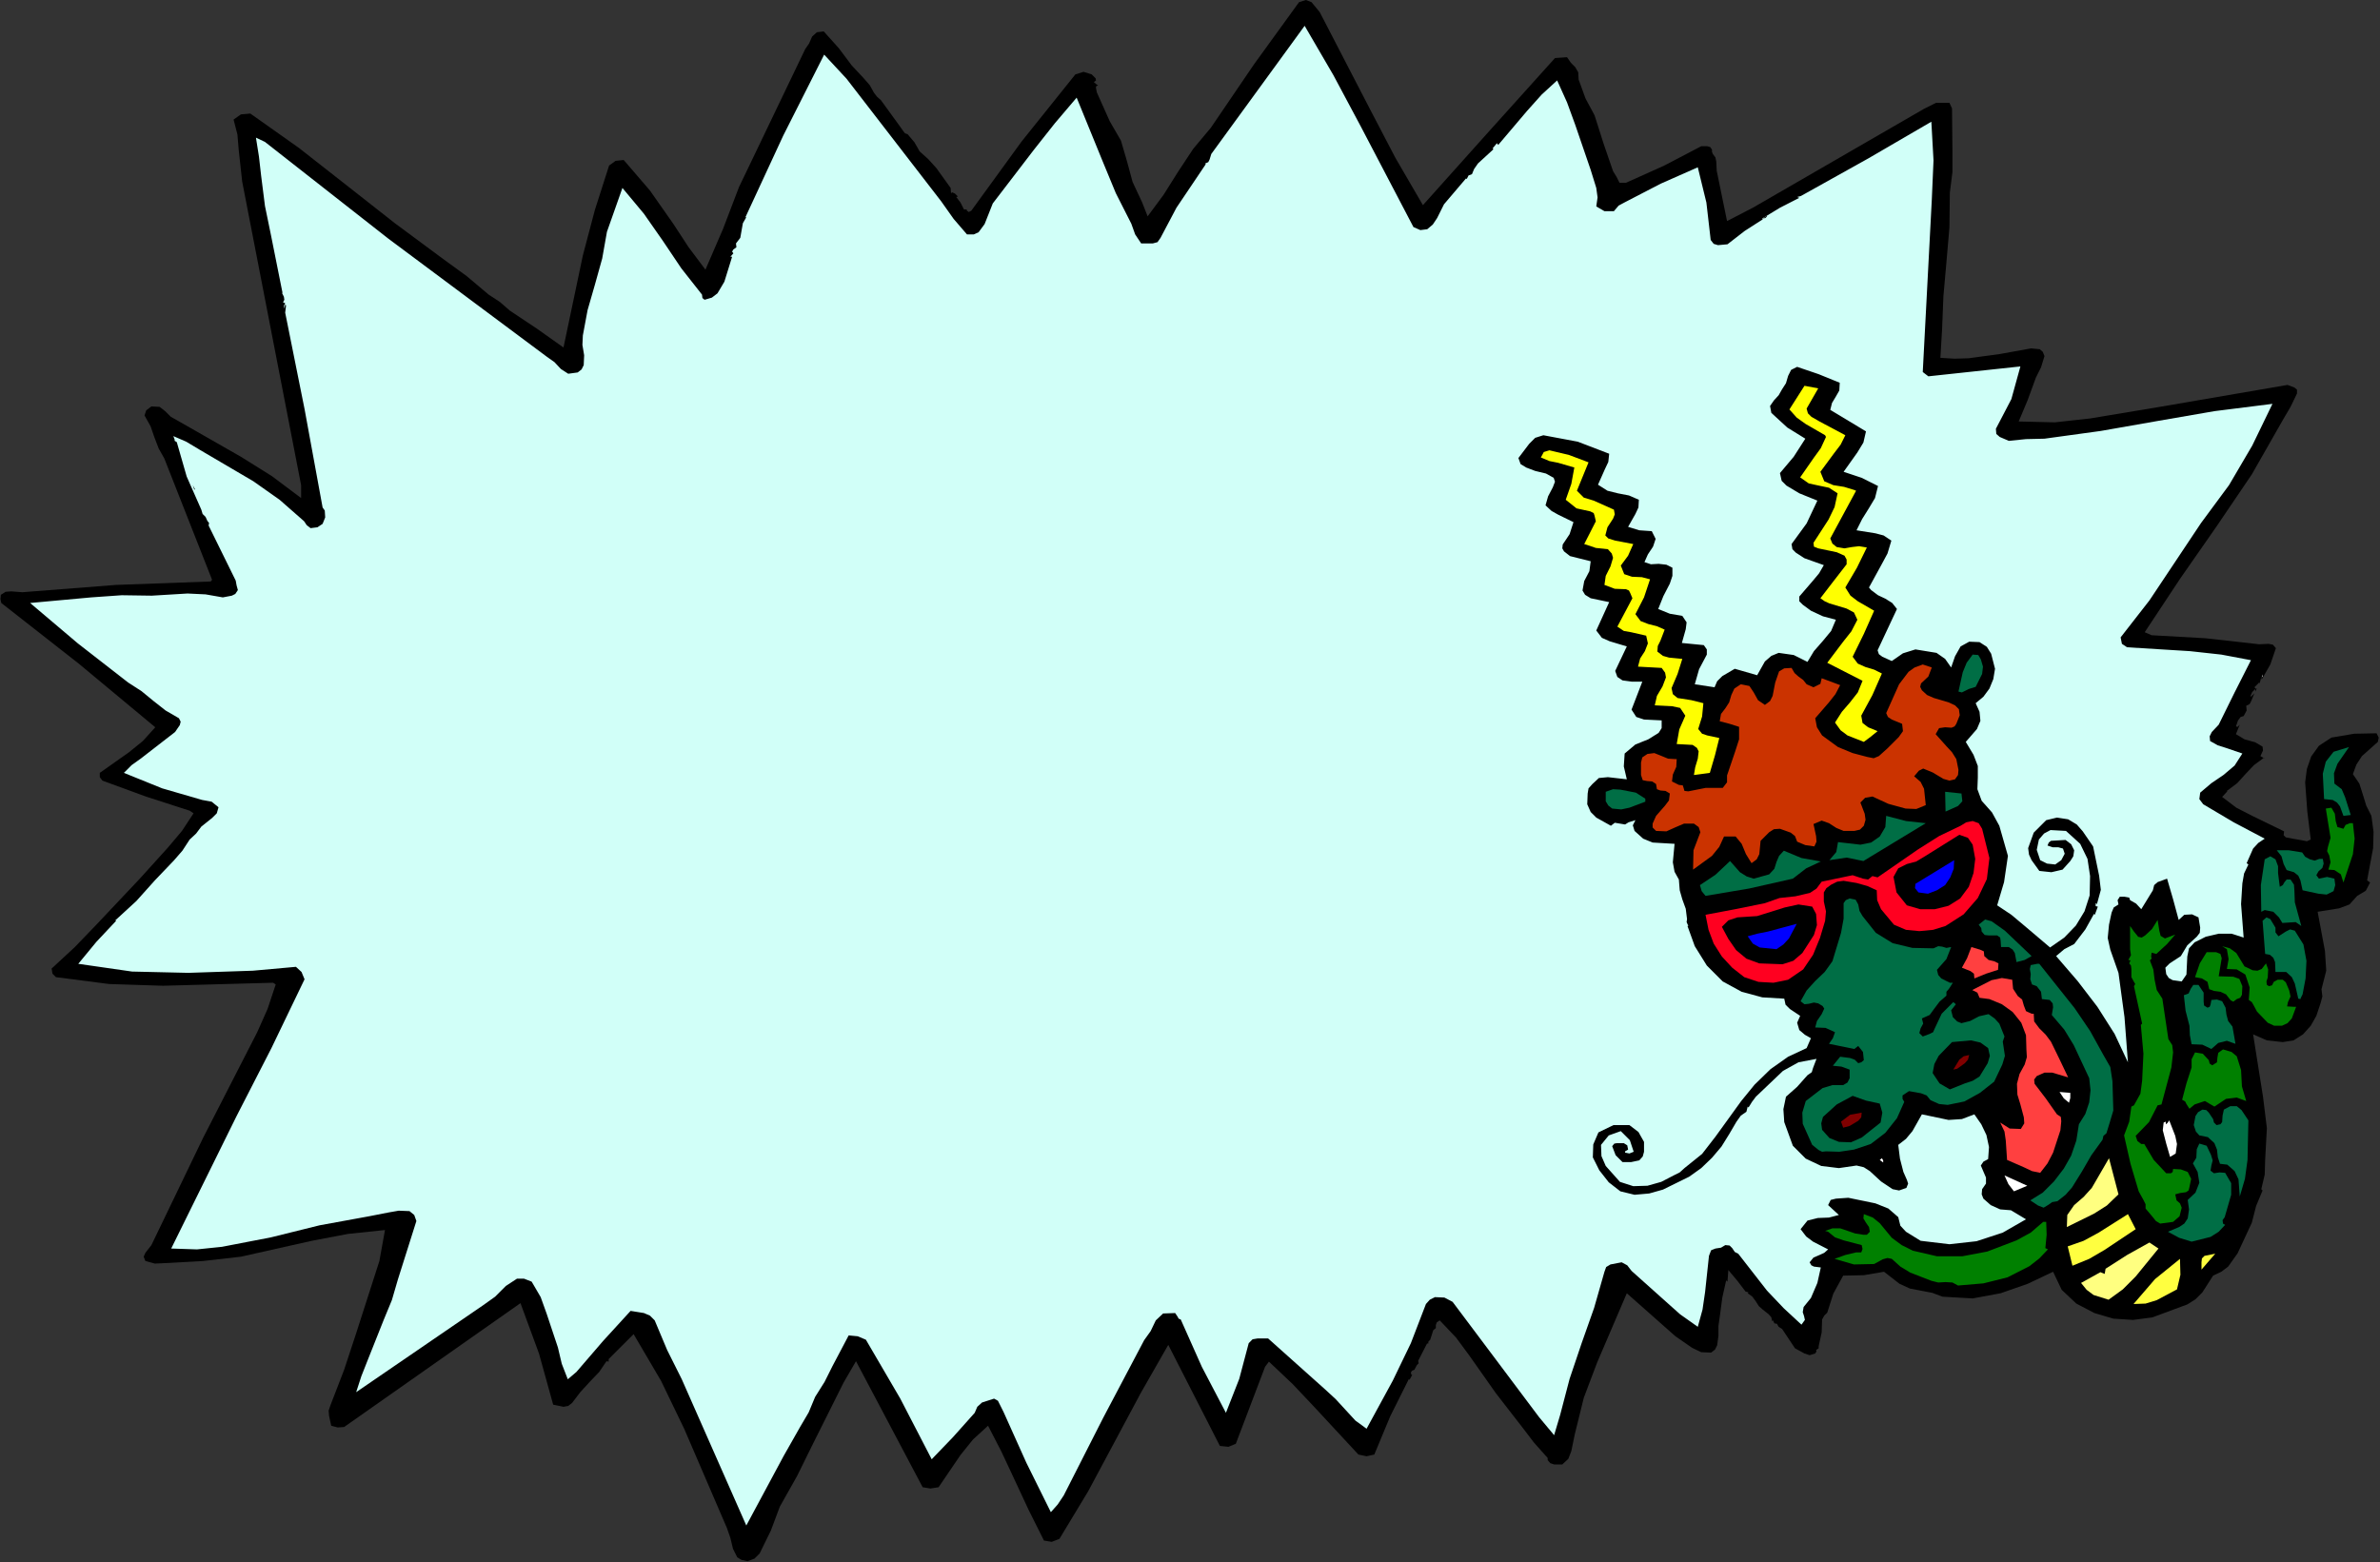 <?xml version="1.0" encoding="UTF-8" standalone="no"?>
<svg
   xmlns:dc="http://purl.org/dc/elements/1.1/"
   xmlns:cc="http://creativecommons.org/ns#"
   xmlns:rdf="http://www.w3.org/1999/02/22-rdf-syntax-ns#"
   xmlns:svg="http://www.w3.org/2000/svg"
   xmlns="http://www.w3.org/2000/svg"
   xmlns:sodipodi="http://sodipodi.sourceforge.net/DTD/sodipodi-0.dtd"
   xmlns:inkscape="http://www.inkscape.org/namespaces/inkscape"
   version="1.0"
   width="140.538mm"
   height="92.253mm"
   id="svg112"
   sodipodi:docname="ETOTT005.WMF">
  <rect width="100%" height="100%" fill="#333333" stroke="none"/>
  <sodipodi:namedview
     pagecolor="#ffffff"
     bordercolor="#666666"
     borderopacity="1"
     objecttolerance="10"
     gridtolerance="10"
     guidetolerance="10"
     inkscape:pageopacity="0"
     inkscape:pageshadow="2"
     inkscape:window-width="640"
     inkscape:window-height="480"
     id="namedview114" />
  <defs
     id="defs6">
    <clipPath
       clipPathUnits="userSpaceOnUse"
       id="clipWmfPath1">
      <path
         d="M 0,0 L 531.072,0 L 531.072,348.576 L 0,348.576 z"
         id="path2" />
    </clipPath>
    <pattern
       id="WMFhbasepattern"
       patternUnits="userSpaceOnUse"
       width="6"
       height="6"
       x="0"
       y="0" />
  </defs>
  <path
     style="fill:#000000;fill-rule:evenodd;fill-opacity:1;stroke:none;"
     clip-path="url(#clipWmfPath1)"
     d="  M 294.528,2.688   L 305.76,24.384   L 311.424,35.232   L 317.568,45.792   L 332.352,29.28   L 347.04,12.96   L 349.728,12.768   L 350.592,14.016   L 351.552,14.976   L 352.224,16.128   L 352.32,17.76   L 353.856,21.984   L 355.872,25.728   L 357.888,32.064   L 360,38.208   L 360.768,39.456   L 361.44,40.8   L 362.88,40.8   L 371.424,36.96   L 379.68,32.64   L 381.024,32.64   L 381.696,32.832   L 382.08,33.408   L 382.08,33.888   L 382.272,34.368   L 382.848,35.136   L 383.04,36.096   L 383.136,38.112   L 385.44,49.344   L 391.2,46.368   L 429.408,24.288   L 432.096,22.944   L 435.072,22.944   L 435.648,24.192   L 435.744,33.696   L 435.744,38.4   L 435.168,43.008   L 435.072,50.784   L 434.4,58.56   L 433.728,66.144   L 433.44,73.344   L 433.056,79.872   L 436.224,80.064   L 439.392,79.968   L 446.4,79.008   L 453.312,77.76   L 455.232,77.952   L 455.904,78.528   L 456.288,79.488   L 455.52,81.984   L 454.368,84.288   L 452.544,89.28   L 450.528,94.08   L 458.592,94.272   L 466.464,93.408   L 482.592,90.72   L 510.528,85.92   L 512.064,86.496   L 512.64,86.976   L 512.64,87.84   L 511.2,90.816   L 509.568,93.6   L 502.56,105.888   L 494.688,117.504   L 486.528,129.216   L 478.656,141.12   L 480.192,141.792   L 492.192,142.464   L 504.192,143.808   L 506.304,143.712   L 507.264,143.904   L 507.936,144.672   L 506.688,148.32   L 504.768,151.68   L 504.672,151.2   L 504.384,152.256   L 504,153.312   L 504.288,152.544   L 504.192,152.352   L 503.136,153.408   L 503.52,153.792   L 503.712,153.6   L 503.328,154.368   L 503.328,153.792   L 502.656,154.464   L 502.272,155.328   L 502.368,155.52   L 503.136,154.752   L 502.464,156.384   L 502.08,157.152   L 501.312,157.536   L 501.408,158.592   L 500.736,159.84   L 500.064,160.032   L 499.488,160.8   L 499.008,162.144   L 499.392,162.24   L 499.872,161.76   L 499.008,163.872   L 500.928,165.024   L 503.328,165.696   L 504.96,166.656   L 505.056,167.52   L 504.48,168.768   L 505.44,169.344   L 505.248,169.152   L 503.04,170.784   L 501.216,172.704   L 499.296,174.816   L 496.992,176.544   L 497.088,176.64   L 495.936,177.888   L 499.104,180.288   L 502.656,182.112   L 509.76,185.568   L 509.664,186.432   L 510.144,186.912   L 511.68,187.2   L 513.888,187.584   L 514.848,187.776   L 515.712,187.392   L 514.944,181.152   L 514.464,174.624   L 514.848,171.648   L 515.808,168.864   L 517.536,166.464   L 520.32,164.64   L 525.408,163.776   L 530.4,163.68   L 530.88,164.64   L 530.688,165.6   L 527.136,168.768   L 525.888,170.688   L 525.12,172.8   L 526.56,174.912   L 527.328,177.312   L 528.096,179.808   L 529.248,182.112   L 529.728,185.664   L 529.632,189.312   L 528.288,196.512   L 528.96,196.992   L 528,198.816   L 526.08,199.968   L 524.352,201.888   L 522.048,202.752   L 517.248,203.52   L 518.88,212.256   L 519.168,216.672   L 518.112,220.8   L 518.304,222.432   L 517.92,223.872   L 516.96,226.752   L 515.712,228.96   L 513.984,230.88   L 511.872,232.224   L 509.472,232.608   L 505.92,232.224   L 502.848,230.88   L 505.056,244.8   L 505.92,251.808   L 505.536,258.912   L 505.44,262.176   L 504.672,265.44   L 504.96,265.728   L 503.52,269.184   L 502.56,272.928   L 499.392,279.744   L 497.28,282.72   L 495.744,283.872   L 493.92,284.736   L 491.52,288.48   L 489.984,290.016   L 488.16,291.168   L 480.384,294.048   L 476.064,294.624   L 471.648,294.336   L 467.424,293.088   L 463.392,290.976   L 460.128,287.904   L 458.208,283.872   L 452.544,286.56   L 446.496,288.672   L 440.256,289.824   L 433.536,289.44   L 431.232,288.576   L 428.736,288.096   L 426.24,287.616   L 423.936,286.56   L 420.48,283.872   L 415.968,284.64   L 411.36,284.736   L 409.152,288.768   L 407.808,292.992   L 407.136,293.664   L 406.656,294.528   L 406.56,297.408   L 405.888,300.48   L 405.888,300.96   L 405.312,301.344   L 405.408,301.632   L 405.12,302.112   L 403.872,302.496   L 402.72,302.112   L 400.608,300.96   L 397.728,296.64   L 396.96,296.16   L 396.576,295.488   L 396,295.392   L 395.712,294.72   L 395.52,294.912   L 395.328,294.048   L 394.752,293.376   L 393.408,292.32   L 392.544,291.552   L 391.872,290.496   L 391.104,289.44   L 390.048,288.672   L 390.24,288.48   L 389.568,288.288   L 387.744,285.888   L 385.728,283.488   L 385.632,284.832   L 385.536,286.08   L 385.248,285.792   L 384.384,289.632   L 383.808,293.952   L 383.52,295.968   L 383.52,298.176   L 383.232,300.288   L 382.752,301.248   L 381.888,301.92   L 379.68,301.824   L 377.664,300.864   L 373.92,298.272   L 363.072,288.672   L 356.448,304.128   L 353.472,312   L 351.456,320.16   L 350.688,323.904   L 350.016,325.632   L 348.672,326.88   L 346.848,326.88   L 345.984,326.592   L 345.408,325.92   L 345.408,325.44   L 342.336,321.984   L 339.552,318.336   L 333.888,311.04   L 327.936,302.592   L 324.96,298.56   L 321.312,294.72   L 320.64,295.2   L 320.448,295.776   L 320.448,296.448   L 319.872,296.928   L 319.2,299.04   L 318.816,299.424   L 318.72,300   L 318.528,299.808   L 316.512,303.744   L 316.608,304.32   L 316.224,304.704   L 315.648,305.76   L 315.168,305.952   L 314.88,306.336   L 314.976,306.816   L 315.168,306.912   L 314.592,307.968   L 314.4,307.872   L 310.272,316.128   L 306.72,324.672   L 304.992,325.056   L 303.168,324.672   L 293.376,314.112   L 288.48,308.928   L 283.2,303.936   L 282.336,305.088   L 275.808,322.272   L 274.176,322.944   L 272.256,322.752   L 260.736,300.192   L 254.592,310.944   L 248.736,321.888   L 242.88,332.832   L 236.448,343.488   L 234.72,344.16   L 232.992,343.872   L 229.536,336.96   L 226.272,329.952   L 223.488,324   L 220.512,318.24   L 217.152,321.312   L 214.368,324.768   L 209.472,331.968   L 207.648,332.256   L 205.92,331.968   L 191.04,303.84   L 188.256,308.64   L 181.344,322.464   L 177.888,329.472   L 174.048,336.288   L 172.032,341.664   L 169.536,346.752   L 168.384,347.904   L 166.848,348.48   L 165.504,348.192   L 164.544,347.616   L 163.584,345.696   L 163.008,343.296   L 162.24,341.088   L 152.736,319.008   L 147.552,308.256   L 141.408,297.792   L 135.84,303.36   L 135.84,303.936   L 135.36,303.84   L 133.728,306.24   L 131.616,308.448   L 129.504,310.752   L 127.68,313.152   L 126.816,313.824   L 125.76,314.016   L 123.456,313.536   L 120.288,302.112   L 116.16,290.88   L 76.8,318.528   L 75.36,318.624   L 73.92,318.24   L 73.44,316.032   L 73.344,314.88   L 73.728,313.728   L 76.8,305.76   L 79.488,297.6   L 84.672,281.472   L 85.92,274.56   L 77.664,275.424   L 69.6,276.96   L 53.76,280.512   L 45.312,281.472   L 36.672,281.952   L 34.56,282.048   L 32.448,281.472   L 32.064,280.512   L 32.448,279.648   L 33.792,277.92   L 45.312,254.016   L 57.408,230.4   L 59.712,225.216   L 61.536,219.744   L 60.96,219.36   L 36.384,220.032   L 24.384,219.648   L 12.48,218.112   L 11.712,217.344   L 11.52,216.192   L 16.704,211.392   L 21.6,206.304   L 31.2,196.128   L 37.536,189.12   L 40.608,185.472   L 43.2,181.536   L 42.336,180.96   L 32.544,177.792   L 22.848,174.24   L 22.272,173.472   L 22.272,172.512   L 28.8,167.904   L 31.872,165.408   L 34.656,162.336   L 17.568,148.128   L 0.288,134.592   L 0.096,133.728   L 0.192,132.768   L 1.248,132.096   L 2.496,132   L 4.992,132.192   L 25.92,130.56   L 47.04,129.792   L 47.328,129.408   L 36.672,102.336   L 35.424,100.128   L 34.464,97.632   L 33.6,95.136   L 32.256,92.736   L 32.64,91.584   L 33.792,90.72   L 35.616,90.816   L 36.864,91.776   L 38.112,93.024   L 39.648,93.888   L 53.76,101.952   L 60.672,106.272   L 67.2,111.168   L 67.2,108.288   L 54.048,40.512   L 53.28,33.504   L 52.992,30.048   L 52.128,26.688   L 53.76,25.536   L 55.872,25.344   L 66.72,33.024   L 77.376,41.376   L 88.128,49.824   L 98.88,57.792   L 104.16,61.632   L 109.056,65.76   L 111.552,67.392   L 113.76,69.312   L 119.808,73.344   L 125.76,77.568   L 130.08,57.024   L 132.768,46.848   L 135.936,36.96   L 137.376,35.904   L 139.2,35.712   L 145.056,42.528   L 150.24,49.92   L 153.696,55.2   L 157.44,60.192   L 161.376,51.072   L 164.928,41.76   L 179.712,10.944   L 180.576,9.696   L 181.248,8.16   L 182.304,7.2   L 183.84,7.008   L 187.2,10.752   L 190.08,14.592   L 192.768,17.472   L 194.112,19.008   L 195.072,20.736   L 195.744,21.6   L 196.608,22.368   L 200.928,28.32   L 201.6,29.28   L 201.984,29.76   L 202.56,29.952   L 204.096,31.776   L 205.248,33.792   L 207.168,35.52   L 208.992,37.536   L 212.16,41.952   L 212.256,43.2   L 212.448,42.912   L 213.12,43.2   L 213.792,43.872   L 213.408,43.968   L 214.368,45.216   L 215.136,46.752   L 215.808,46.752   L 215.712,46.944   L 216.192,47.328   L 216.768,47.04   L 228,31.584   L 240,16.608   L 241.824,16.032   L 243.648,16.608   L 244.512,17.472   L 244.608,17.952   L 244.128,18.336   L 244.8,18.912   L 245.088,19.008   L 244.608,19.296   L 244.608,19.68   L 244.8,20.64   L 247.68,27.072   L 250.176,31.392   L 251.52,36   L 252.768,40.608   L 254.88,45.12   L 256.128,48.288   L 259.68,43.488   L 262.944,38.304   L 266.304,33.216   L 270.24,28.512   L 279.84,14.4   L 289.92,0.48   L 291.456,0   L 292.704,0.48   L 294.528,2.688  z "
     id="path8" />
  <path
     style="fill:#d1fff8;fill-rule:evenodd;fill-opacity:1;stroke:none;"
     clip-path="url(#clipWmfPath1)"
     d="  M 315.456,50.688   L 316.992,51.36   L 318.528,51.168   L 319.776,50.112   L 320.736,48.672   L 322.272,45.6   L 327.168,39.84   L 327.36,39.936   L 327.744,39.168   L 328.512,38.88   L 328.992,37.728   L 329.856,36.48   L 333.312,33.312   L 333.12,33.12   L 334.08,31.968   L 334.368,32.352   L 340.8,24.768   L 344.064,21.12   L 347.52,17.952   L 349.728,22.848   L 351.552,27.84   L 355.008,37.92   L 356.256,41.952   L 356.544,44.064   L 356.256,46.08   L 358.08,47.136   L 360.192,47.136   L 361.248,45.888   L 362.688,45.12   L 370.656,40.992   L 378.912,37.344   L 380.832,45.216   L 381.792,53.568   L 382.464,54.432   L 383.424,54.72   L 385.536,54.528   L 389.376,51.552   L 393.408,48.96   L 393.312,48.768   L 397.248,46.368   L 401.568,44.16   L 401.088,43.968   L 401.856,43.776   L 402.912,43.2   L 417.024,35.328   L 431.04,27.168   L 431.52,35.808   L 431.136,44.64   L 429.12,83.04   L 430.368,84   L 450.912,81.792   L 448.896,89.088   L 445.44,95.712   L 445.536,96.864   L 446.304,97.536   L 448.32,98.4   L 452.16,98.016   L 456.288,97.92   L 468.864,96.192   L 481.44,93.984   L 494.208,91.776   L 507.168,90.144   L 502.656,99.456   L 497.472,108.288   L 491.232,116.736   L 485.472,125.376   L 479.712,134.016   L 473.28,142.272   L 473.568,143.712   L 474.72,144.48   L 488.736,145.344   L 495.744,146.112   L 502.368,147.36   L 498.72,154.56   L 495.168,161.76   L 493.632,163.392   L 493.152,164.352   L 493.248,165.408   L 494.976,166.368   L 496.8,166.944   L 500.448,168.192   L 498.72,170.88   L 496.224,172.992   L 493.536,174.816   L 491.04,176.928   L 490.848,178.368   L 491.712,179.52   L 498.528,183.552   L 505.44,187.2   L 504,188.16   L 502.848,189.408   L 501.408,192.672   L 501.792,192.96   L 500.832,194.976   L 500.448,197.184   L 500.16,201.792   L 500.736,209.28   L 498.048,208.416   L 495.168,208.416   L 492.288,209.088   L 489.792,210.336   L 488.544,211.68   L 488.16,213.504   L 487.968,217.536   L 486.912,219.072   L 484.896,218.784   L 484.032,218.304   L 483.456,217.44   L 483.264,216   L 484.224,215.04   L 486.72,213.408   L 488.16,211.008   L 490.272,209.088   L 490.944,208.224   L 491.04,207.072   L 490.656,204.768   L 489.216,204.096   L 487.488,204.192   L 486.24,205.344   L 484.992,200.736   L 483.648,196.128   L 481.536,196.896   L 480.768,197.568   L 480.48,198.72   L 477.888,202.944   L 476.736,201.696   L 475.392,200.928   L 475.2,200.352   L 474.144,200.16   L 473.088,200.16   L 472.608,200.928   L 472.8,201.888   L 471.744,202.56   L 471.264,203.712   L 470.688,206.4   L 470.4,209.376   L 470.976,211.968   L 472.8,217.152   L 474.144,227.04   L 474.912,237.12   L 471.936,230.784   L 468.096,224.736   L 463.68,218.976   L 458.88,213.408   L 460.704,211.872   L 462.912,210.72   L 465.408,207.456   L 467.328,204   L 467.52,204.192   L 468.192,202.368   L 467.712,202.272   L 467.712,201.6   L 468,201.792   L 468.864,198.624   L 468.48,195.456   L 467.136,188.928   L 464.832,185.568   L 463.488,184.032   L 461.568,182.88   L 459.072,182.496   L 456.672,183.072   L 453.888,185.856   L 452.64,189.312   L 452.832,190.752   L 453.408,192   L 455.136,194.4   L 457.824,194.688   L 460.32,194.112   L 462.048,192.192   L 462.72,191.136   L 462.912,189.792   L 462.24,188.448   L 460.992,187.488   L 457.728,187.68   L 457.248,188.064   L 456.96,188.736   L 458.112,189.12   L 459.36,189.12   L 460.416,189.408   L 460.8,190.56   L 460.032,192   L 458.688,192.96   L 456.864,192.768   L 455.328,192   L 454.56,189.696   L 455.04,187.392   L 456.192,186.048   L 457.632,185.28   L 461.088,185.472   L 464.256,188.352   L 465.888,191.712   L 466.464,195.552   L 466.368,199.872   L 465.216,203.424   L 463.296,206.592   L 460.704,209.28   L 457.536,211.488   L 451.872,206.688   L 448.896,204.192   L 445.728,202.08   L 447.264,196.896   L 448.128,191.04   L 446.208,184.32   L 444.576,181.344   L 442.272,178.752   L 441.312,176.16   L 441.408,173.568   L 441.408,170.976   L 440.448,168.48   L 438.72,165.6   L 441.216,162.72   L 441.984,160.896   L 441.792,158.88   L 440.928,156.96   L 442.656,155.52   L 444,153.696   L 444.864,151.584   L 445.248,149.28   L 444.384,145.92   L 443.424,144.384   L 441.792,143.328   L 439.488,143.232   L 437.568,144.288   L 436.32,146.496   L 435.456,148.992   L 434.112,147.072   L 432.192,145.728   L 427.488,144.96   L 424.704,145.824   L 422.208,147.552   L 420.096,146.592   L 419.328,146.016   L 419.04,145.152   L 423.36,135.936   L 422.304,134.592   L 420.768,133.632   L 419.136,132.864   L 417.6,131.712   L 417.12,131.136   L 419.904,126.048   L 421.248,123.552   L 422.112,120.672   L 420.384,119.52   L 418.56,119.04   L 414.336,118.368   L 415.584,115.872   L 417.024,113.568   L 418.464,111.168   L 419.136,108.48   L 415.488,106.656   L 411.456,105.312   L 414.528,100.992   L 415.872,98.784   L 416.448,96.288   L 408.48,91.488   L 408.864,89.952   L 409.728,88.512   L 410.496,87.168   L 410.592,85.44   L 405.888,83.52   L 401.088,81.888   L 399.744,82.56   L 399.072,83.904   L 398.592,85.536   L 397.728,86.88   L 396.96,88.224   L 395.904,89.376   L 395.04,90.624   L 395.328,92.16   L 398.88,95.424   L 402.912,97.92   L 400.32,101.952   L 397.248,105.6   L 397.632,107.328   L 398.688,108.384   L 401.568,110.112   L 405.6,111.744   L 403.2,116.832   L 399.84,121.44   L 400.032,122.592   L 400.8,123.36   L 402.72,124.608   L 407.04,126.144   L 405.984,127.968   L 404.544,129.696   L 401.568,133.152   L 401.568,134.208   L 402.336,134.976   L 404.16,136.32   L 406.848,137.568   L 409.728,138.336   L 408.672,140.832   L 406.848,143.04   L 404.832,145.344   L 403.392,147.744   L 400.32,146.208   L 396.96,145.728   L 395.328,146.4   L 393.888,147.648   L 392.16,150.72   L 387.168,149.28   L 384.384,150.912   L 383.232,152.064   L 382.656,153.408   L 378.24,152.736   L 379.2,149.376   L 380.928,146.112   L 380.928,144.96   L 380.256,144   L 375.36,143.52   L 376.224,140.448   L 376.416,138.912   L 375.456,137.472   L 372.672,136.992   L 370.08,135.936   L 371.232,133.056   L 372.672,130.272   L 373.248,128.544   L 373.248,126.72   L 371.904,126.048   L 370.176,125.856   L 368.448,125.952   L 367.008,125.472   L 367.776,123.744   L 368.928,122.016   L 369.504,120.288   L 368.64,118.56   L 365.856,118.368   L 363.36,117.6   L 364.992,114.72   L 365.664,113.28   L 365.76,111.552   L 363.552,110.592   L 361.056,110.112   L 358.752,109.536   L 356.64,108.192   L 358.176,104.736   L 358.944,103.104   L 359.136,101.28   L 352.128,98.592   L 344.448,97.152   L 342.624,97.728   L 341.28,99.072   L 338.88,102.24   L 339.36,103.584   L 340.608,104.352   L 342.624,105.12   L 345.024,105.696   L 346.752,106.656   L 347.04,107.52   L 346.56,108.768   L 345.504,110.784   L 344.928,112.8   L 346.272,114.048   L 347.808,114.912   L 351.168,116.544   L 350.304,119.232   L 348.768,121.536   L 348.672,122.4   L 349.056,123.072   L 350.4,124.128   L 355.008,125.28   L 354.72,127.488   L 353.568,129.696   L 353.184,131.808   L 353.76,132.768   L 355.008,133.536   L 359.136,134.4   L 356.256,140.736   L 357.504,142.368   L 359.232,143.136   L 363.072,144.288   L 360.48,149.76   L 360.96,151.104   L 362.112,151.872   L 364.224,152.16   L 366.528,152.16   L 364.128,158.4   L 365.184,160.032   L 366.912,160.608   L 370.848,160.8   L 370.848,162.528   L 370.176,163.584   L 367.872,165.024   L 364.992,166.176   L 362.592,168.192   L 362.4,171.072   L 363.072,173.952   L 358.848,173.472   L 356.832,173.664   L 355.392,175.008   L 354.528,175.968   L 354.336,177.12   L 354.24,179.52   L 355.008,181.248   L 356.256,182.496   L 359.52,184.32   L 360.384,183.648   L 361.536,183.84   L 362.688,184.032   L 363.456,183.552   L 364.992,183.072   L 364.416,184.224   L 364.8,185.472   L 366.72,187.2   L 368.832,188.064   L 373.728,188.352   L 373.344,192.48   L 373.728,194.592   L 374.688,196.32   L 374.88,198.72   L 375.456,200.736   L 376.224,202.848   L 376.512,205.152   L 376.416,205.824   L 376.8,206.688   L 376.608,206.688   L 378.24,211.2   L 380.928,215.52   L 384.48,219.072   L 388.704,221.376   L 393.312,222.624   L 398.208,222.912   L 398.496,224.256   L 399.456,225.216   L 401.76,226.752   L 401.088,228.288   L 401.568,229.92   L 402.816,230.976   L 404.16,231.744   L 403.2,233.952   L 399.072,235.872   L 395.136,238.656   L 391.584,242.112   L 388.608,245.76   L 382.848,253.728   L 379.872,257.568   L 375.936,260.736   L 374.88,261.696   L 373.536,262.368   L 370.752,263.808   L 367.68,264.672   L 364.512,264.768   L 361.536,263.808   L 358.368,260.256   L 357.408,258.048   L 357.312,255.552   L 359.04,253.44   L 361.728,252.48   L 363.744,254.496   L 364.608,257.088   L 363.648,257.472   L 362.688,257.28   L 362.688,256.992   L 363.36,256.608   L 363.168,255.648   L 362.4,255.168   L 360.864,255.168   L 360.288,255.264   L 359.808,255.84   L 360.576,257.856   L 362.112,259.392   L 364.032,259.392   L 365.856,259.008   L 366.624,258.144   L 366.912,257.088   L 366.912,254.88   L 365.664,252.672   L 363.648,251.136   L 360.096,251.136   L 356.736,252.768   L 355.584,255.456   L 355.488,258.336   L 356.928,261.216   L 359.04,263.904   L 361.632,265.92   L 364.8,266.688   L 368.064,266.4   L 371.136,265.536   L 376.992,262.656   L 379.68,260.736   L 382.08,258.432   L 384.192,255.936   L 385.92,253.152   L 387.552,250.368   L 388.512,249.024   L 389.76,248.16   L 390.048,247.008   L 390.24,247.2   L 391.008,245.952   L 391.872,244.8   L 397.92,239.04   L 401.376,237.12   L 405.408,236.352   L 404.64,238.368   L 404.352,239.328   L 403.392,240   L 401.088,242.592   L 398.592,244.8   L 398.016,247.584   L 398.208,250.464   L 400.128,255.744   L 403.008,258.624   L 406.464,260.256   L 410.4,260.736   L 414.336,260.16   L 415.968,260.544   L 417.312,261.408   L 419.808,263.712   L 422.4,265.44   L 423.84,265.728   L 425.472,265.152   L 425.856,264.192   L 425.568,263.328   L 424.8,261.6   L 424.032,258.624   L 423.648,255.552   L 425.376,254.208   L 426.816,252.48   L 428.928,248.736   L 434.88,249.984   L 437.856,249.792   L 440.64,248.736   L 442.176,250.944   L 443.328,253.344   L 443.904,256.032   L 443.712,258.72   L 442.656,259.296   L 442.08,260.16   L 443.232,262.848   L 443.232,264.192   L 442.368,265.44   L 442.272,266.592   L 442.656,267.552   L 444.288,268.992   L 446.4,269.952   L 448.8,270.144   L 452.16,272.16   L 446.976,275.136   L 441.12,277.056   L 435.072,277.728   L 428.64,276.96   L 425.376,274.944   L 424.128,273.6   L 423.648,271.68   L 421.44,269.76   L 418.56,268.608   L 412.512,267.36   L 409.728,267.552   L 408.576,267.84   L 408,268.992   L 410.4,271.2   L 408.192,271.776   L 405.696,271.872   L 403.392,272.448   L 401.856,274.368   L 403.104,276   L 404.64,277.152   L 408,278.88   L 407.136,279.648   L 406.08,280.128   L 404.736,280.704   L 403.872,281.76   L 404.256,282.432   L 404.832,282.72   L 406.368,282.912   L 405.6,286.368   L 404.16,289.728   L 402.528,291.744   L 402.336,292.896   L 402.624,293.76   L 402.816,294.624   L 402.048,295.68   L 398.112,292.032   L 394.368,288.096   L 387.936,279.84   L 387.168,279.456   L 386.592,278.592   L 386.016,278.016   L 385.056,277.92   L 384.096,278.496   L 382.848,278.688   L 381.888,279.072   L 381.408,280.32   L 380.544,288.384   L 379.968,292.32   L 378.912,296.16   L 374.976,293.376   L 371.424,290.208   L 364.128,283.68   L 363.168,282.432   L 361.92,281.76   L 359.424,282.24   L 358.464,282.816   L 358.08,283.872   L 355.776,291.936   L 352.992,299.808   L 350.304,307.776   L 348.192,315.84   L 346.848,320.352   L 343.488,316.32   L 324.192,290.592   L 322.368,289.632   L 320.256,289.536   L 319.104,290.112   L 318.24,291.072   L 314.88,299.808   L 310.848,308.16   L 304.992,318.912   L 302.496,317.088   L 300.288,314.688   L 298.08,312.288   L 295.68,310.08   L 283.008,298.752   L 280.704,298.752   L 279.552,298.944   L 278.688,299.808   L 276.576,307.776   L 273.6,315.36   L 268.224,305.088   L 263.52,294.528   L 263.04,294.336   L 262.848,293.952   L 262.272,293.088   L 259.584,293.184   L 257.952,294.72   L 256.8,297.12   L 255.36,299.136   L 246.24,316.416   L 237.408,333.792   L 236.064,335.808   L 234.528,337.536   L 229.056,326.496   L 223.968,315.168   L 223.104,313.44   L 222.72,312.672   L 221.856,312.192   L 219.168,313.056   L 218.112,314.016   L 217.536,315.36   L 212.736,320.736   L 207.936,325.728   L 200.928,312.192   L 193.248,299.04   L 191.424,298.272   L 189.408,298.08   L 185.76,304.992   L 184.032,308.448   L 181.92,311.808   L 180.48,315.264   L 178.56,318.528   L 174.912,324.96   L 166.56,340.512   L 152.16,307.872   L 148.896,301.344   L 146.112,294.72   L 145.056,293.664   L 143.712,293.088   L 140.736,292.608   L 134.592,299.328   L 128.64,306.24   L 126.72,307.872   L 125.376,304.416   L 124.512,300.768   L 122.016,293.28   L 120.672,289.536   L 118.656,286.08   L 116.928,285.408   L 115.392,285.408   L 112.896,287.04   L 110.496,289.44   L 107.808,291.36   L 79.488,310.752   L 80.64,307.2   L 82.08,303.552   L 85.632,294.624   L 87.456,290.208   L 88.8,285.6   L 92.928,272.544   L 92.448,271.2   L 91.392,270.336   L 88.992,270.24   L 86.784,270.624   L 82.368,271.488   L 71.328,273.504   L 60.48,276.192   L 49.536,278.304   L 43.968,278.88   L 38.208,278.688   L 52.8,249.12   L 60.576,233.952   L 67.968,218.592   L 67.296,216.96   L 66.048,215.808   L 56.448,216.672   L 42.048,217.152   L 29.472,216.864   L 17.472,215.136   L 21.504,210.24   L 25.92,205.536   L 25.728,205.44   L 30.432,201.12   L 34.56,196.512   L 38.784,192.096   L 40.704,189.888   L 42.336,187.392   L 43.776,186.048   L 44.928,184.512   L 47.328,182.592   L 48.384,181.536   L 48.768,180.192   L 47.232,178.944   L 45.12,178.56   L 36.192,175.968   L 27.648,172.512   L 29.376,170.784   L 31.392,169.344   L 39.072,163.392   L 40.128,161.856   L 40.32,161.088   L 39.936,160.32   L 36.96,158.592   L 34.272,156.48   L 31.584,154.272   L 28.608,152.352   L 17.376,143.616   L 6.72,134.592   L 20.352,133.344   L 27.168,132.864   L 33.888,132.96   L 41.856,132.48   L 45.888,132.672   L 49.728,133.344   L 51.744,132.96   L 52.512,132.576   L 53.088,131.712   L 52.8,130.656   L 52.608,129.6   L 46.56,117.312   L 46.656,116.736   L 46.272,116.256   L 45.888,115.392   L 45.216,114.72   L 44.928,113.76   L 41.664,106.368   L 39.456,98.688   L 38.976,98.4   L 38.976,98.112   L 38.688,97.344   L 41.568,98.592   L 44.448,100.32   L 56.544,107.424   L 62.4,111.552   L 67.872,116.352   L 68.448,117.216   L 69.312,117.888   L 70.848,117.696   L 72,116.928   L 72.576,115.488   L 72.48,113.952   L 72,113.28   L 67.968,91.296   L 63.648,69.792   L 63.84,68.16   L 63.648,67.968   L 63.456,68.928   L 63.36,67.968   L 63.456,68.16   L 63.648,67.68   L 63.168,67.488   L 63.456,66.912   L 63.36,66.24   L 62.88,65.28   L 63.072,65.472   L 60.48,52.512   L 59.136,45.984   L 58.272,39.168   L 57.792,34.944   L 57.12,30.72   L 59.136,31.68   L 86.688,53.28   L 122.112,79.68   L 123.744,80.832   L 125.184,82.368   L 126.816,83.424   L 128.928,83.136   L 129.792,82.464   L 130.272,81.504   L 130.368,79.296   L 129.984,76.992   L 130.08,74.88   L 131.136,69.216   L 132.768,63.552   L 134.4,57.696   L 135.456,51.744   L 138.912,41.952   L 143.712,47.712   L 147.936,53.76   L 152.064,59.904   L 156.672,65.76   L 156.768,66.528   L 157.248,66.912   L 158.88,66.432   L 160.128,65.472   L 161.664,62.88   L 163.392,57.312   L 163.008,57.312   L 163.68,56.544   L 163.392,56.16   L 163.68,55.68   L 164.352,55.2   L 164.256,54.336   L 165.216,53.088   L 165.504,51.456   L 165.792,49.824   L 166.56,48.48   L 166.368,48.48   L 174.816,30.24   L 183.936,12.192   L 188.928,17.568   L 210.048,44.928   L 212.832,48.864   L 215.808,52.32   L 217.344,52.32   L 218.4,51.84   L 219.744,50.016   L 221.568,45.408   L 230.688,33.504   L 235.392,27.552   L 240.288,21.792   L 246.048,35.904   L 249.024,43.104   L 252.48,49.92   L 253.344,52.32   L 254.688,54.336   L 257.28,54.336   L 258.336,54.048   L 259.008,53.088   L 262.56,46.368   L 269.088,36.672   L 268.992,36.48   L 269.664,36.192   L 269.952,35.616   L 270.336,34.368   L 291.168,5.76   L 297.6,16.8   L 303.648,28.128   L 315.456,50.688  z "
     id="path10" />
  <path
     style="fill:#000000;fill-rule:evenodd;fill-opacity:1;stroke:none;"
     clip-path="url(#clipWmfPath1)"
     d="  M 394.368,48.288   L 393.984,48.672   L 393.408,48.768   L 394.272,48.192   L 394.368,48.288  z "
     id="path12" />
  <path
     style="fill:#ffff00;fill-rule:evenodd;fill-opacity:1;stroke:none;"
     clip-path="url(#clipWmfPath1)"
     d="  M 403.2,91.2   L 403.488,92.256   L 404.256,93.024   L 406.08,94.08   L 411.84,97.152   L 410.784,99.264   L 409.248,101.28   L 406.272,105.312   L 407.136,107.424   L 409.152,108.288   L 411.552,108.672   L 413.76,109.344   L 414.24,109.536   L 408.48,120.192   L 408.96,121.344   L 409.92,122.112   L 411.648,122.4   L 413.28,122.112   L 414.912,121.92   L 416.64,122.208   L 414.432,126.72   L 411.84,131.136   L 412.992,132.96   L 414.624,134.208   L 418.272,136.32   L 415.968,141.504   L 413.472,146.592   L 414.624,148.128   L 416.352,148.896   L 418.272,149.472   L 420,150.336   L 417.888,155.136   L 415.392,159.744   L 415.68,161.376   L 416.928,162.336   L 419.04,163.2   L 417.504,164.448   L 415.968,165.6   L 412.32,164.16   L 410.784,163.008   L 409.536,161.28   L 411.072,158.88   L 412.896,156.768   L 414.624,154.56   L 415.68,151.968   L 411.744,149.952   L 407.808,147.936   L 411.36,143.232   L 413.184,140.928   L 414.528,138.336   L 413.76,136.704   L 412.128,135.84   L 408.288,134.688   L 407.232,134.208   L 406.272,133.536   L 409.152,129.792   L 412.128,125.952   L 412.128,124.896   L 411.648,124.032   L 409.92,123.264   L 405.792,122.4   L 404.832,122.016   L 404.736,121.152   L 408.096,115.968   L 409.44,113.184   L 410.112,110.112   L 408.192,108.864   L 405.888,108.384   L 403.68,107.904   L 401.76,106.56   L 404.832,102.144   L 406.368,100.032   L 407.52,97.536   L 407.328,97.152   L 403.008,94.656   L 400.992,93.216   L 399.36,91.392   L 402.72,86.112   L 405.792,86.688   L 403.2,91.2  z "
     id="path14" />
  <path
     style="fill:#ffff00;fill-rule:evenodd;fill-opacity:1;stroke:none;"
     clip-path="url(#clipWmfPath1)"
     d="  M 354.528,103.2   L 351.936,109.536   L 353.472,111.072   L 355.68,111.744   L 360.192,113.76   L 360.384,114.816   L 360,115.776   L 358.752,117.696   L 358.272,119.52   L 358.944,120.192   L 360.48,120.672   L 364.512,121.44   L 363.36,124.032   L 361.728,126.24   L 362.496,128.16   L 364.224,128.736   L 366.432,128.832   L 368.256,129.312   L 366.912,133.344   L 364.992,137.088   L 366.144,138.624   L 367.872,139.296   L 369.792,139.776   L 371.52,140.544   L 370.56,143.04   L 369.984,144.192   L 369.888,145.44   L 371.136,146.4   L 372.48,146.784   L 375.456,147.072   L 374.4,150.432   L 373.056,153.6   L 373.344,154.944   L 374.4,155.808   L 377.472,156.288   L 380.16,156.96   L 379.872,159.936   L 379.008,162.72   L 379.872,163.776   L 381.024,164.16   L 383.712,164.736   L 382.752,168.576   L 381.6,172.512   L 378.048,172.992   L 378.336,171.264   L 378.912,169.344   L 379.104,167.712   L 378.72,166.944   L 377.76,166.272   L 374.208,166.08   L 374.784,162.816   L 376.128,159.744   L 374.976,158.016   L 373.152,157.632   L 369.312,157.44   L 369.792,155.328   L 371.04,153.216   L 371.808,151.2   L 371.616,150.144   L 370.848,149.088   L 365.568,148.8   L 366.048,146.976   L 367.104,145.344   L 367.776,143.616   L 367.392,141.888   L 364.032,141.12   L 362.4,140.832   L 360.96,139.872   L 364.32,133.536   L 363.84,132.384   L 363.552,131.808   L 362.88,131.52   L 360.384,131.424   L 358.08,130.56   L 358.368,128.544   L 359.424,126.432   L 360,124.512   L 359.712,123.552   L 358.848,122.592   L 356.16,122.304   L 353.568,121.44   L 356.16,116.352   L 355.872,115.104   L 355.68,114.528   L 354.912,114.144   L 351.84,113.472   L 349.44,111.552   L 350.688,108   L 351.36,104.352   L 347.712,103.296   L 345.792,102.912   L 343.968,102.144   L 343.872,102.144   L 344.544,100.896   L 345.792,100.512   L 350.208,101.568   L 354.528,103.2  z "
     id="path16" />
  <path
     style="fill:#000000;fill-rule:evenodd;fill-opacity:1;stroke:none;"
     clip-path="url(#clipWmfPath1)"
     d="  M 43.392,109.344   L 43.008,108.288   L 43.488,109.152   L 43.392,109.344  z "
     id="path18" />
  <path
     style="fill:#006e45;fill-rule:evenodd;fill-opacity:1;stroke:none;"
     clip-path="url(#clipWmfPath1)"
     d="  M 442.08,147.168   L 442.56,148.8   L 442.368,150.432   L 440.928,153.312   L 439.392,153.792   L 437.856,154.56   L 437.088,154.368   L 438.048,150.048   L 438.912,147.936   L 440.256,146.112   L 441.504,146.208   L 442.08,147.168  z "
     id="path20" />
  <path
     style="fill:#cb3300;fill-rule:evenodd;fill-opacity:1;stroke:none;"
     clip-path="url(#clipWmfPath1)"
     d="  M 431.136,148.992   L 430.368,151.008   L 428.736,152.544   L 428.544,153.312   L 428.928,154.08   L 430.08,155.136   L 431.616,155.808   L 434.88,156.768   L 436.32,157.44   L 437.184,158.304   L 437.376,159.648   L 436.608,161.568   L 436.224,162.144   L 435.552,162.432   L 434.112,162.336   L 432.768,162.528   L 432,163.872   L 434.4,166.56   L 435.648,167.904   L 436.608,169.44   L 437.088,171.84   L 436.992,172.992   L 436.32,173.952   L 435.072,174.24   L 433.728,173.856   L 431.328,172.416   L 429.216,171.552   L 428.256,172.032   L 427.2,173.28   L 428.64,174.528   L 429.408,176.064   L 429.792,179.712   L 427.68,180.576   L 425.28,180.48   L 421.44,179.424   L 417.888,177.792   L 416.256,178.08   L 415.2,179.136   L 416.16,181.632   L 416.352,182.976   L 415.968,184.32   L 415.104,185.184   L 413.856,185.472   L 411.456,185.472   L 409.824,184.8   L 408.192,183.744   L 406.56,183.168   L 404.736,183.936   L 405.312,186.624   L 405.408,187.872   L 404.928,188.928   L 402.912,188.64   L 401.088,187.872   L 400.608,186.624   L 399.648,185.856   L 397.248,184.992   L 395.904,185.088   L 394.848,185.76   L 392.928,187.68   L 392.64,190.656   L 392.064,191.808   L 390.912,192.672   L 389.664,190.656   L 388.704,188.352   L 387.36,186.72   L 384.768,186.72   L 383.712,189.024   L 382.08,191.04   L 377.856,194.112   L 377.952,189.792   L 379.488,185.76   L 379.104,184.608   L 378.048,183.84   L 375.84,183.84   L 373.824,184.704   L 371.904,185.568   L 369.6,185.472   L 368.832,184.704   L 368.832,183.84   L 369.6,182.112   L 371.616,179.808   L 372.48,178.656   L 372.672,177.12   L 371.712,176.544   L 370.56,176.448   L 369.792,176.16   L 369.6,175.008   L 368.736,174.432   L 367.584,174.336   L 366.624,174.144   L 366.24,172.992   L 366.24,170.208   L 366.528,169.056   L 367.68,168.288   L 369.216,168.096   L 370.656,168.672   L 372.288,169.344   L 373.92,169.44   L 374.208,169.44   L 374.112,171.168   L 373.344,172.896   L 373.152,174.432   L 374.688,175.2   L 375.552,175.296   L 375.744,175.872   L 375.936,176.544   L 376.8,176.64   L 380.64,175.872   L 384.48,175.872   L 385.44,174.624   L 385.44,173.088   L 387.264,167.712   L 388.128,165.024   L 388.128,162.24   L 386.016,161.568   L 383.808,160.992   L 384.096,159.36   L 385.056,158.112   L 385.92,156.768   L 386.4,155.136   L 387.072,153.696   L 388.512,152.736   L 390.432,153.12   L 391.392,154.56   L 392.352,156.288   L 393.888,157.344   L 395.04,156.48   L 395.616,155.328   L 396.192,152.352   L 397.056,149.856   L 398.208,149.184   L 399.84,149.088   L 400.512,150.24   L 401.376,151.008   L 402.432,151.776   L 403.2,152.736   L 404.736,153.408   L 406.272,152.64   L 406.56,151.392   L 410.688,152.928   L 409.632,154.944   L 408.192,156.768   L 405.12,160.32   L 405.504,162.336   L 406.656,164.16   L 410.208,166.752   L 413.472,168.096   L 416.736,168.96   L 418.176,169.248   L 419.328,168.768   L 421.248,167.04   L 423.744,164.544   L 424.704,163.2   L 424.512,161.568   L 422.208,160.608   L 421.344,160.032   L 420.96,159.168   L 423.84,152.736   L 425.952,149.952   L 427.296,148.992   L 429.12,148.32   L 431.136,148.992  z "
     id="path22" />
  <path
     style="fill:#ffffff;fill-rule:evenodd;fill-opacity:1;stroke:none;"
     clip-path="url(#clipWmfPath1)"
     d="  M 504.768,151.2   L 504.96,150.528   L 504.96,151.008   L 504.768,151.2  z "
     id="path24" />
  <path
     style="fill:#006e45;fill-rule:evenodd;fill-opacity:1;stroke:none;"
     clip-path="url(#clipWmfPath1)"
     d="  M 524.256,166.752   L 521.664,170.496   L 520.896,172.608   L 520.992,174.912   L 522.624,176.16   L 523.392,177.984   L 524.64,181.92   L 523.008,182.112   L 522.24,180   L 521.568,179.136   L 520.608,178.56   L 518.688,178.368   L 518.4,172.704   L 519.072,170.016   L 520.8,167.808   L 524.256,166.752  z "
     id="path26" />
  <path
     style="fill:#006e45;fill-rule:evenodd;fill-opacity:1;stroke:none;"
     clip-path="url(#clipWmfPath1)"
     d="  M 367.2,178.272   L 367.2,178.944   L 363.648,180.288   L 361.824,180.672   L 359.808,180.48   L 358.944,179.808   L 358.368,178.848   L 358.368,176.736   L 360,176.16   L 361.632,176.256   L 365.088,176.928   L 367.2,178.272  z "
     id="path28" />
  <path
     style="fill:#006e45;fill-rule:evenodd;fill-opacity:1;stroke:none;"
     clip-path="url(#clipWmfPath1)"
     d="  M 437.76,177.12   L 437.952,178.848   L 436.992,179.904   L 434.208,181.152   L 434.112,176.736   L 437.76,177.12  z "
     id="path30" />
  <path
     style="fill:#008000;fill-rule:evenodd;fill-opacity:1;stroke:none;"
     clip-path="url(#clipWmfPath1)"
     d="  M 523.008,184.992   L 523.488,184.128   L 524.448,183.744   L 525.12,183.744   L 525.504,187.2   L 525.12,190.656   L 523.008,196.992   L 522.432,195.168   L 520.992,194.208   L 519.648,194.112   L 520.128,192.48   L 519.84,190.944   L 519.36,189.984   L 519.552,189.024   L 520.128,187.008   L 519.072,180.48   L 520.32,180.288   L 521.088,181.632   L 521.28,183.264   L 521.664,184.608   L 523.008,184.992  z "
     id="path32" />
  <path
     style="fill:#006e45;fill-rule:evenodd;fill-opacity:1;stroke:none;"
     clip-path="url(#clipWmfPath1)"
     d="  M 429.792,183.744   L 415.872,192.192   L 412.128,191.424   L 408.288,192   L 409.824,190.176   L 410.208,187.968   L 415.2,188.544   L 417.6,188.064   L 419.52,186.72   L 420.768,184.608   L 420.96,182.112   L 425.376,183.264   L 429.792,183.744  z "
     id="path34" />
  <path
     style="fill:#ff0020;fill-rule:evenodd;fill-opacity:1;stroke:none;"
     clip-path="url(#clipWmfPath1)"
     d="  M 442.368,184.992   L 444,191.52   L 443.424,196.224   L 441.408,200.448   L 438.24,204.096   L 434.208,206.688   L 431.424,207.552   L 428.352,207.84   L 425.376,207.552   L 422.688,206.4   L 419.808,202.944   L 418.944,200.928   L 418.848,198.72   L 416.736,197.76   L 414.336,197.088   L 411.456,196.608   L 410.016,196.8   L 408.672,197.472   L 407.616,198.24   L 407.04,199.2   L 407.04,201.216   L 407.52,203.424   L 407.328,205.536   L 406.176,209.376   L 404.64,213.12   L 402.432,216.384   L 399.072,218.688   L 395.808,219.36   L 392.448,219.168   L 389.28,218.112   L 386.592,216   L 384.288,213.504   L 382.464,210.624   L 381.312,207.552   L 380.64,204.192   L 387.264,202.944   L 393.888,201.6   L 397.152,200.448   L 400.704,200.064   L 403.968,199.296   L 405.408,198.336   L 406.56,196.8   L 413.472,195.36   L 415.776,196.128   L 416.928,196.32   L 417.888,195.552   L 419.04,195.84   L 428.064,189.6   L 432.768,186.624   L 437.568,184.32   L 438.816,183.552   L 440.256,183.264   L 441.6,183.744   L 442.368,184.992  z "
     id="path36" />
  <path
     style="fill:#000000;fill-rule:evenodd;fill-opacity:1;stroke:none;"
     clip-path="url(#clipWmfPath1)"
     d="  M 440.256,188.544   L 440.832,191.712   L 440.448,194.88   L 439.392,197.952   L 437.472,200.544   L 434.88,202.176   L 431.808,202.944   L 428.544,202.944   L 425.568,202.08   L 423.264,199.2   L 422.592,195.744   L 423.648,193.824   L 425.568,192.864   L 427.68,192.288   L 429.6,191.136   L 437.28,186.336   L 439.2,187.008   L 440.256,188.544  z "
     id="path38" />
  <path
     style="fill:#006e45;fill-rule:evenodd;fill-opacity:1;stroke:none;"
     clip-path="url(#clipWmfPath1)"
     d="  M 513.792,190.272   L 514.464,191.232   L 515.52,191.808   L 516.576,192.096   L 517.632,191.712   L 518.4,191.712   L 518.592,192.768   L 518.304,193.728   L 517.44,194.496   L 516.96,195.36   L 517.536,196.128   L 519.36,195.744   L 520.992,196.128   L 521.184,197.568   L 520.8,198.912   L 519.264,199.68   L 517.44,199.488   L 513.888,198.72   L 513.408,196.512   L 512.928,195.456   L 511.968,194.688   L 510.336,194.208   L 509.664,192.864   L 509.184,191.136   L 508.128,189.792   L 510.816,189.792   L 513.792,190.272  z "
     id="path40" />
  <path
     style="fill:#006e45;fill-rule:evenodd;fill-opacity:1;stroke:none;"
     clip-path="url(#clipWmfPath1)"
     d="  M 406.368,192.288   L 403.104,193.824   L 400.128,196.128   L 390.336,198.336   L 380.64,199.968   L 379.776,198.912   L 379.392,197.568   L 382.848,195.264   L 386.112,192.192   L 388.32,194.688   L 389.856,195.648   L 391.392,196.128   L 394.848,195.168   L 396,193.92   L 396.48,192.384   L 397.056,191.04   L 398.112,189.888   L 402.048,191.52   L 406.368,192.288  z "
     id="path42" />
  <path
     style="fill:#006e45;fill-rule:evenodd;fill-opacity:1;stroke:none;"
     clip-path="url(#clipWmfPath1)"
     d="  M 507.84,191.808   L 508.416,193.344   L 508.416,194.88   L 508.8,197.952   L 509.472,197.568   L 509.856,196.896   L 510.336,196.32   L 511.2,196.32   L 511.968,197.472   L 512.064,198.816   L 512.16,201.408   L 513.6,206.688   L 512.352,205.824   L 510.816,205.92   L 509.376,206.016   L 508.608,204.768   L 507.36,203.52   L 505.44,203.136   L 504.672,203.52   L 504.576,197.568   L 505.44,191.808   L 506.688,191.136   L 507.84,191.808  z "
     id="path44" />
  <path
     style="fill:#0000ff;fill-rule:evenodd;fill-opacity:1;stroke:none;"
     clip-path="url(#clipWmfPath1)"
     d="  M 432.288,198.72   L 430.272,199.488   L 428.16,199.2   L 427.392,198.24   L 427.488,197.28   L 436.128,192   L 436.032,193.92   L 435.264,195.84   L 434.112,197.568   L 432.288,198.72  z "
     id="path46" />
  <path
     style="fill:#006e45;fill-rule:evenodd;fill-opacity:1;stroke:none;"
     clip-path="url(#clipWmfPath1)"
     d="  M 415.68,204.48   L 418.656,208.224   L 422.4,210.528   L 426.816,211.584   L 431.52,211.68   L 432.576,211.2   L 433.44,211.296   L 434.4,211.584   L 435.456,211.392   L 434.4,214.08   L 432.288,216.48   L 432.576,217.632   L 433.248,218.4   L 435.168,219.36   L 435.84,219.36   L 434.976,220.704   L 434.4,221.376   L 434.4,222.24   L 432.864,223.584   L 431.712,225.12   L 430.656,226.56   L 428.928,227.328   L 429.216,228.48   L 428.64,229.536   L 428.352,230.592   L 429.12,231.36   L 430.656,230.784   L 431.424,230.4   L 431.808,229.536   L 433.344,226.272   L 435.936,223.68   L 436.512,224.16   L 435.456,225.504   L 435.84,227.04   L 436.8,228   L 437.76,228.384   L 439.68,227.904   L 441.696,226.848   L 443.808,226.368   L 445.152,227.328   L 446.208,228.48   L 447.36,231.36   L 446.976,232.512   L 447.168,233.76   L 447.456,235.68   L 446.88,237.6   L 445.056,241.44   L 441.888,243.936   L 438.432,245.856   L 434.688,246.624   L 432.768,246.432   L 430.848,245.568   L 429.984,244.512   L 428.736,244.032   L 426.048,243.552   L 424.608,244.512   L 424.608,245.28   L 424.992,245.952   L 423.36,249.6   L 420.768,252.864   L 417.504,255.36   L 413.76,256.608   L 410.496,257.088   L 407.52,256.992   L 406.656,257.088   L 405.888,256.704   L 404.448,255.552   L 402.336,250.848   L 402.24,248.352   L 403.008,245.76   L 406.752,242.88   L 408.96,242.208   L 411.36,242.208   L 412.32,241.632   L 412.8,240.672   L 412.8,238.752   L 410.976,238.08   L 409.056,237.888   L 410.688,235.872   L 412.896,236.16   L 413.952,236.544   L 414.72,237.312   L 415.392,237.12   L 415.968,236.64   L 415.776,234.816   L 414.72,233.472   L 413.856,234.144   L 408.192,232.992   L 409.056,231.744   L 409.536,230.4   L 407.424,229.44   L 405.12,229.344   L 405.504,227.904   L 406.56,226.368   L 407.136,225.12   L 406.752,224.544   L 405.792,223.968   L 404.832,223.776   L 403.68,224.064   L 402.72,224.16   L 401.856,223.488   L 403.2,221.088   L 405.12,218.976   L 407.232,216.96   L 408.96,214.56   L 410.88,208.224   L 411.456,205.056   L 411.456,201.6   L 411.936,200.928   L 412.8,200.544   L 414.144,200.832   L 414.72,201.888   L 415.008,203.328   L 415.68,204.48  z "
     id="path48" />
  <path
     style="fill:#000000;fill-rule:evenodd;fill-opacity:1;stroke:none;"
     clip-path="url(#clipWmfPath1)"
     d="  M 405.312,204   L 405.504,206.496   L 404.832,208.704   L 402.24,212.736   L 400.224,214.464   L 397.824,215.232   L 392.64,215.04   L 389.76,213.984   L 387.456,212.064   L 385.728,209.568   L 384.288,206.88   L 385.728,205.44   L 387.744,204.768   L 392.16,204.48   L 398.304,202.56   L 401.376,201.888   L 404.448,202.368   L 405.312,204  z "
     id="path50" />
  <path
     style="fill:#000000;fill-rule:evenodd;fill-opacity:1;stroke:none;"
     clip-path="url(#clipWmfPath1)"
     d="  M 375.84,204.48   L 376.128,204.96   L 375.84,204.48  z "
     id="path52" />
  <path
     style="fill:#006e45;fill-rule:evenodd;fill-opacity:1;stroke:none;"
     clip-path="url(#clipWmfPath1)"
     d="  M 507.84,207.072   L 507.84,208.128   L 508.512,208.992   L 510.144,207.936   L 511.104,207.456   L 512.16,207.744   L 514.08,210.816   L 514.752,214.464   L 514.56,218.4   L 513.888,221.952   L 513.504,222.72   L 513.408,223.008   L 512.928,222.912   L 512.16,219.552   L 511.488,218.112   L 510.24,216.96   L 507.84,216.96   L 507.744,214.752   L 507.36,213.792   L 506.592,213.12   L 505.536,212.928   L 504.96,205.536   L 505.824,204.768   L 506.688,205.152   L 507.84,207.072  z "
     id="path54" />
  <path
     style="fill:#006e45;fill-rule:evenodd;fill-opacity:1;stroke:none;"
     clip-path="url(#clipWmfPath1)"
     d="  M 453.408,213.408   L 451.872,214.272   L 450.048,214.752   L 449.664,212.736   L 449.184,211.968   L 448.32,211.392   L 446.592,211.392   L 446.496,209.952   L 446.4,209.28   L 445.728,208.8   L 443.808,208.8   L 442.944,208.704   L 442.272,207.936   L 442.176,207.168   L 441.6,206.4   L 443.04,205.248   L 444.48,205.632   L 447.456,207.744   L 453.408,213.408  z "
     id="path56" />
  <path
     style="fill:#008000;fill-rule:evenodd;fill-opacity:1;stroke:none;"
     clip-path="url(#clipWmfPath1)"
     d="  M 483.168,209.472   L 485.472,208.608   L 483.648,210.72   L 481.248,212.928   L 480.192,212.64   L 480.096,213.504   L 480.192,213.984   L 479.808,214.368   L 480.576,216.384   L 480.864,218.688   L 481.344,220.992   L 482.592,222.912   L 483.936,231.936   L 484.8,233.28   L 484.992,234.912   L 484.608,238.272   L 482.4,246.528   L 481.536,246.72   L 479.616,250.464   L 476.64,253.536   L 477.024,254.688   L 477.888,255.36   L 478.56,255.36   L 480.672,258.912   L 483.456,261.888   L 484.512,261.888   L 484.896,261.6   L 484.992,260.928   L 486.72,261.024   L 488.256,261.6   L 489.024,263.136   L 488.64,264.96   L 488.448,265.728   L 487.872,266.112   L 486.528,266.304   L 485.472,266.592   L 485.76,267.936   L 486.528,268.608   L 486.912,269.568   L 486.432,271.488   L 484.992,272.736   L 482.112,273.12   L 481.152,272.544   L 480.384,271.584   L 478.848,269.76   L 478.848,268.8   L 478.368,267.84   L 477.312,265.92   L 475.488,259.776   L 474.048,253.44   L 475.2,250.368   L 475.68,247.008   L 476.256,246.72   L 477.696,244.128   L 478.08,241.248   L 478.368,235.2   L 477.792,228.768   L 478.08,228.48   L 476.256,220.128   L 476.544,219.648   L 476.256,219.168   L 475.68,218.112   L 475.68,216.288   L 475.584,215.52   L 475.2,215.04   L 475.488,214.368   L 475.008,214.272   L 475.584,213.216   L 475.392,211.872   L 475.392,209.184   L 475.392,206.688   L 476.256,207.936   L 477.12,208.992   L 477.12,209.088   L 477.984,209.28   L 478.752,208.8   L 480.288,207.36   L 481.536,205.344   L 481.92,207.744   L 482.208,208.896   L 483.168,209.472  z "
     id="path58" />
  <path
     style="fill:#0000ff;fill-rule:evenodd;fill-opacity:1;stroke:none;"
     clip-path="url(#clipWmfPath1)"
     d="  M 400.992,206.208   L 399.264,209.472   L 398.016,210.816   L 396.48,211.872   L 392.736,211.488   L 391.2,210.624   L 390.048,208.992   L 392.16,208.416   L 394.56,207.936   L 400.992,206.208  z "
     id="path60" />
  <path
     style="fill:#008000;fill-rule:evenodd;fill-opacity:1;stroke:none;"
     clip-path="url(#clipWmfPath1)"
     d="  M 500.928,215.712   L 502.752,216.576   L 503.808,216.672   L 504.768,216.288   L 505.728,215.04   L 506.208,216.384   L 506.112,218.208   L 505.824,219.072   L 505.92,219.84   L 506.4,220.128   L 507.072,219.936   L 507.456,219.168   L 508.32,218.688   L 509.472,218.688   L 510.144,219.264   L 510.912,221.088   L 511.2,222.432   L 510.624,223.68   L 510.432,224.64   L 511.968,224.736   L 512.448,224.736   L 511.488,227.328   L 510.528,228.384   L 509.28,228.96   L 507.552,228.96   L 506.112,228.288   L 503.712,225.792   L 502.944,224.352   L 502.56,223.68   L 501.888,223.2   L 502.08,220.416   L 501.12,217.536   L 499.2,216.384   L 496.992,216.288   L 497.376,214.08   L 496.992,211.872   L 495.936,211.2   L 497.664,211.68   L 499.104,212.736   L 500.928,215.712  z "
     id="path62" />
  <path
     style="fill:#ff4040;fill-rule:evenodd;fill-opacity:1;stroke:none;"
     clip-path="url(#clipWmfPath1)"
     d="  M 442.848,213.408   L 443.808,214.272   L 445.056,214.56   L 446.016,215.04   L 445.92,216.48   L 443.232,217.344   L 440.64,218.4   L 440.544,217.344   L 439.776,216.768   L 437.856,216   L 439.008,213.888   L 439.968,211.392   L 441.888,211.968   L 442.752,212.352   L 442.848,213.408  z "
     id="path64" />
  <path
     style="fill:#008000;fill-rule:evenodd;fill-opacity:1;stroke:none;"
     clip-path="url(#clipWmfPath1)"
     d="  M 495.84,213.888   L 495.168,217.92   L 498.432,218.016   L 499.776,218.496   L 500.448,220.128   L 500.352,222.048   L 499.968,222.72   L 499.2,223.008   L 498.432,223.584   L 497.856,223.296   L 496.8,221.952   L 495.552,221.376   L 494.112,221.184   L 493.056,220.8   L 492.672,219.168   L 491.424,218.4   L 489.888,218.112   L 490.944,215.04   L 492.48,212.544   L 494.592,212.544   L 495.552,212.928   L 495.84,213.888  z "
     id="path66" />
  <path
     style="fill:#006e45;fill-rule:evenodd;fill-opacity:1;stroke:none;"
     clip-path="url(#clipWmfPath1)"
     d="  M 455.136,215.136   L 463.008,225.024   L 466.464,230.112   L 469.44,235.488   L 470.976,238.176   L 471.456,241.344   L 471.648,247.872   L 470.88,250.464   L 470.112,252.96   L 469.44,253.536   L 469.248,254.4   L 466.752,257.856   L 464.64,261.504   L 462.432,265.056   L 460.992,266.688   L 459.168,268.128   L 458.016,268.32   L 457.056,268.992   L 456.096,269.568   L 454.848,269.088   L 453.12,267.936   L 455.904,266.208   L 458.4,263.712   L 460.608,260.832   L 462.24,257.952   L 463.392,254.592   L 463.968,250.944   L 465.408,248.64   L 466.272,246.048   L 466.56,243.36   L 466.272,240.672   L 462.816,233.28   L 460.704,229.824   L 457.92,226.56   L 458.208,224.832   L 458.112,223.968   L 457.44,223.2   L 455.712,223.008   L 455.52,221.376   L 454.56,220.128   L 453.504,219.744   L 453.12,218.592   L 453.216,217.44   L 453.024,216.288   L 453.216,215.424   L 454.656,215.136   L 455.136,215.136  z "
     id="path68" />
  <path
     style="fill:#ff4040;fill-rule:evenodd;fill-opacity:1;stroke:none;"
     clip-path="url(#clipWmfPath1)"
     d="  M 449.088,218.688   L 449.28,220.704   L 450.336,222.336   L 451.296,223.104   L 451.68,224.448   L 452.16,225.696   L 453.408,226.272   L 453.888,226.272   L 453.984,228   L 455.136,229.536   L 456.576,230.976   L 457.728,232.512   L 459.648,236.448   L 461.568,240.48   L 458.016,239.424   L 456.288,239.424   L 454.56,240.192   L 453.984,240.96   L 454.08,241.92   L 456.576,245.184   L 459.072,248.736   L 459.936,249.312   L 460.032,250.272   L 459.84,252.288   L 458.208,257.28   L 456.96,259.68   L 455.328,261.792   L 453.504,261.408   L 451.68,260.544   L 447.936,258.912   L 447.648,254.592   L 447.36,252.576   L 446.4,250.56   L 448.512,251.904   L 451.008,252   L 451.776,250.752   L 451.68,249.408   L 450.912,246.528   L 450.24,244.32   L 450.144,241.92   L 450.72,239.712   L 451.872,237.6   L 452.352,235.968   L 452.256,234.336   L 452.16,231.072   L 451.104,228.288   L 449.184,225.888   L 446.784,224.16   L 444,223.008   L 441.792,222.72   L 441.312,221.568   L 440.16,220.992   L 444.48,218.784   L 446.784,218.304   L 449.088,218.688  z "
     id="path70" />
  <path
     style="fill:#006e45;fill-rule:evenodd;fill-opacity:1;stroke:none;"
     clip-path="url(#clipWmfPath1)"
     d="  M 491.808,221.568   L 491.808,223.584   L 491.904,224.448   L 492.672,224.928   L 493.152,224.736   L 493.344,224.256   L 493.536,223.2   L 494.784,223.104   L 495.936,223.488   L 496.704,224.928   L 496.896,226.464   L 497.28,227.904   L 498.24,229.152   L 498.912,232.992   L 496.992,232.32   L 495.072,232.8   L 493.536,234.144   L 491.52,233.184   L 489.12,233.088   L 488.736,231.072   L 488.64,228.96   L 487.776,225.6   L 487.392,222.144   L 488.448,221.76   L 488.928,220.704   L 489.504,219.84   L 490.656,219.84   L 491.808,221.568  z "
     id="path72" />
  <path
     style="fill:#000000;fill-rule:evenodd;fill-opacity:1;stroke:none;"
     clip-path="url(#clipWmfPath1)"
     d="  M 443.712,233.952   L 444.096,235.68   L 443.616,237.312   L 441.792,240.288   L 440.256,241.248   L 438.528,241.824   L 435.168,243.168   L 432.864,241.824   L 431.328,239.52   L 431.712,237.504   L 432.672,235.68   L 435.648,232.608   L 439.872,232.224   L 441.984,232.704   L 443.712,233.952  z "
     id="path74" />
  <path
     style="fill:#008000;fill-rule:evenodd;fill-opacity:1;stroke:none;"
     clip-path="url(#clipWmfPath1)"
     d="  M 501.312,245.76   L 499.2,244.992   L 496.8,245.28   L 494.208,247.008   L 492.096,245.76   L 489.792,246.528   L 488.64,247.488   L 487.968,246.432   L 487.68,245.856   L 487.008,245.472   L 487.968,241.824   L 489.12,238.272   L 489.12,236.448   L 489.888,234.912   L 491.616,235.2   L 492.96,236.64   L 493.152,237.408   L 493.728,237.792   L 494.784,237.12   L 494.88,236.064   L 495.072,235.008   L 496.128,234.24   L 498.048,234.816   L 499.2,235.776   L 500.16,238.848   L 500.352,242.496   L 501.312,245.76  z "
     id="path76" />
  <path
     style="fill:#800000;fill-rule:evenodd;fill-opacity:1;stroke:none;"
     clip-path="url(#clipWmfPath1)"
     d="  M 439.488,235.488   L 439.2,236.544   L 438.528,237.312   L 436.8,238.56   L 435.936,238.752   L 437.28,236.544   L 438.24,235.776   L 439.488,235.488  z "
     id="path78" />
  <path
     style="fill:#ffffff;fill-rule:evenodd;fill-opacity:1;stroke:none;"
     clip-path="url(#clipWmfPath1)"
     d="  M 462.048,243.936   L 462.048,245.088   L 461.76,246.144   L 460.608,245.184   L 459.648,243.744   L 462.048,243.936  z "
     id="path80" />
  <path
     style="fill:#000000;fill-rule:evenodd;fill-opacity:1;stroke:none;"
     clip-path="url(#clipWmfPath1)"
     d="  M 419.52,246.336   L 420.096,248.352   L 419.712,250.56   L 415.488,253.92   L 413.088,254.976   L 410.4,254.88   L 408.288,254.016   L 406.656,252.192   L 406.464,250.752   L 406.848,249.312   L 409.92,246.528   L 413.472,244.608   L 416.448,245.664   L 419.52,246.336  z "
     id="path82" />
  <path
     style="fill:#006e45;fill-rule:evenodd;fill-opacity:1;stroke:none;"
     clip-path="url(#clipWmfPath1)"
     d="  M 501.792,250.08   L 501.6,258.912   L 501.024,263.136   L 499.872,267.072   L 499.584,263.232   L 498.72,261.408   L 497.088,259.968   L 495.456,259.776   L 494.976,258.336   L 494.784,256.608   L 494.208,255.168   L 492.768,253.824   L 490.848,253.44   L 490.08,252.576   L 489.6,251.136   L 489.984,249.12   L 490.56,248.256   L 491.52,247.68   L 492.384,247.776   L 492.96,248.352   L 493.92,249.792   L 494.112,250.56   L 494.688,251.136   L 495.552,250.944   L 495.936,250.464   L 496.032,249.024   L 496.32,247.68   L 497.76,246.912   L 499.2,246.912   L 500.256,247.776   L 501.792,250.08  z "
     id="path84" />
  <path
     style="fill:#800000;fill-rule:evenodd;fill-opacity:1;stroke:none;"
     clip-path="url(#clipWmfPath1)"
     d="  M 415.488,248.352   L 415.392,249.408   L 414.72,250.176   L 412.8,251.328   L 411.36,251.712   L 410.88,250.368   L 412.896,248.832   L 415.488,248.352  z "
     id="path86" />
  <path
     style="fill:#ffffff;fill-rule:evenodd;fill-opacity:1;stroke:none;"
     clip-path="url(#clipWmfPath1)"
     d="  M 485.568,257.472   L 484.32,258.24   L 483.456,255.264   L 482.688,252.288   L 482.88,250.56   L 483.36,250.368   L 483.36,250.944   L 483.744,250.656   L 484.128,250.08   L 485.472,253.536   L 485.856,255.36   L 485.568,257.472  z "
     id="path88" />
  <path
     style="fill:#006e45;fill-rule:evenodd;fill-opacity:1;stroke:none;"
     clip-path="url(#clipWmfPath1)"
     d="  M 493.44,257.76   L 493.824,259.008   L 493.536,260.16   L 493.344,261.312   L 494.112,261.888   L 495.36,261.696   L 496.608,261.792   L 497.952,264.096   L 497.952,266.688   L 496.512,271.68   L 496.032,272.352   L 496.128,273.12   L 496.608,273.408   L 495.168,274.944   L 493.344,276.096   L 489.12,277.152   L 486.336,276.288   L 483.84,274.944   L 486.336,273.888   L 487.488,273.12   L 488.256,271.968   L 488.544,269.952   L 488.256,267.84   L 489.984,266.208   L 490.848,264   L 490.464,261.6   L 489.408,259.68   L 490.176,258.432   L 490.272,256.512   L 490.848,255.264   L 492.48,255.744   L 493.44,257.76  z "
     id="path90" />
  <path
     style="fill:#ffffff;fill-rule:evenodd;fill-opacity:1;stroke:none;"
     clip-path="url(#clipWmfPath1)"
     d="  M 420.288,259.008   L 420.288,259.488   L 419.52,258.912   L 420,258.528   L 420.288,259.008  z "
     id="path92" />
  <path
     style="fill:#ffff80;fill-rule:evenodd;fill-opacity:1;stroke:none;"
     clip-path="url(#clipWmfPath1)"
     d="  M 472.8,266.592   L 470.208,269.088   L 467.328,270.912   L 461.28,273.888   L 461.376,271.2   L 462.912,268.992   L 465.024,267.168   L 466.848,265.152   L 470.688,258.528   L 472.8,266.592  z "
     id="path94" />
  <path
     style="fill:#ffffff;fill-rule:evenodd;fill-opacity:1;stroke:none;"
     clip-path="url(#clipWmfPath1)"
     d="  M 452.448,264.672   L 449.472,265.92   L 448.224,264.288   L 447.36,262.368   L 452.448,264.672  z "
     id="path96" />
  <path
     style="fill:#ffffff;fill-rule:evenodd;fill-opacity:1;stroke:none;"
     clip-path="url(#clipWmfPath1)"
     d="  M 499.2,269.28   L 499.008,269.952   L 499.2,269.28  z "
     id="path98" />
  <path
     style="fill:#ffffff;fill-rule:evenodd;fill-opacity:1;stroke:none;"
     clip-path="url(#clipWmfPath1)"
     d="  M 498.912,270.24   L 498.72,270.72   L 498.912,270.24  z "
     id="path100" />
  <path
     style="fill:#008000;fill-rule:evenodd;fill-opacity:1;stroke:none;"
     clip-path="url(#clipWmfPath1)"
     d="  M 422.208,276.288   L 424.416,277.92   L 426.912,279.168   L 432.288,280.416   L 437.952,280.416   L 443.52,279.36   L 450.048,276.864   L 453.216,275.136   L 456,272.736   L 456.672,272.736   L 456.768,275.616   L 456.48,278.592   L 457.056,278.88   L 455.136,280.896   L 452.928,282.624   L 448.032,285.12   L 442.656,286.464   L 436.992,286.944   L 435.744,286.272   L 434.208,286.176   L 432.576,286.272   L 431.04,285.888   L 426.336,284.064   L 424.128,282.72   L 422.208,280.992   L 421.248,280.8   L 420.192,281.088   L 418.272,282.144   L 413.76,282.24   L 409.44,280.992   L 411.84,280.128   L 414.24,279.552   L 415.392,279.552   L 415.68,278.784   L 415.488,277.92   L 411.456,276.864   L 409.536,276.192   L 408,274.944   L 407.328,274.752   L 408.96,274.176   L 410.688,274.176   L 414.048,275.328   L 415.872,275.616   L 416.64,275.616   L 417.312,274.944   L 417.12,273.888   L 416.448,272.928   L 415.872,271.968   L 415.968,271.008   L 417.984,271.776   L 419.52,273.024   L 422.208,276.288  z "
     id="path102" />
  <path
     style="fill:#ffff40;fill-rule:evenodd;fill-opacity:1;stroke:none;"
     clip-path="url(#clipWmfPath1)"
     d="  M 476.64,274.368   L 469.728,278.976   L 466.272,280.992   L 462.528,282.528   L 461.472,278.208   L 465.024,276.96   L 468.384,275.136   L 474.912,271.008   L 476.64,274.368  z "
     id="path104" />
  <path
     style="fill:#ffff80;fill-rule:evenodd;fill-opacity:1;stroke:none;"
     clip-path="url(#clipWmfPath1)"
     d="  M 481.728,278.688   L 476.64,284.928   L 473.76,287.808   L 470.592,290.112   L 467.232,289.056   L 465.696,287.904   L 464.448,286.368   L 468.768,283.968   L 469.728,284.352   L 469.92,283.2   L 474.72,280.128   L 479.712,277.344   L 481.728,278.688  z "
     id="path106" />
  <path
     style="fill:#ffff40;fill-rule:evenodd;fill-opacity:1;stroke:none;"
     clip-path="url(#clipWmfPath1)"
     d="  M 491.328,283.392   L 491.328,281.76   L 491.424,280.896   L 492,280.32   L 494.4,279.84   L 491.328,283.392  z "
     id="path108" />
  <path
     style="fill:#ffff40;fill-rule:evenodd;fill-opacity:1;stroke:none;"
     clip-path="url(#clipWmfPath1)"
     d="  M 485.856,287.808   L 481.344,290.208   L 478.848,290.976   L 476.16,291.072   L 480.96,285.504   L 486.528,280.992   L 486.624,284.544   L 485.856,287.808  z "
     id="path110" />
</svg>
